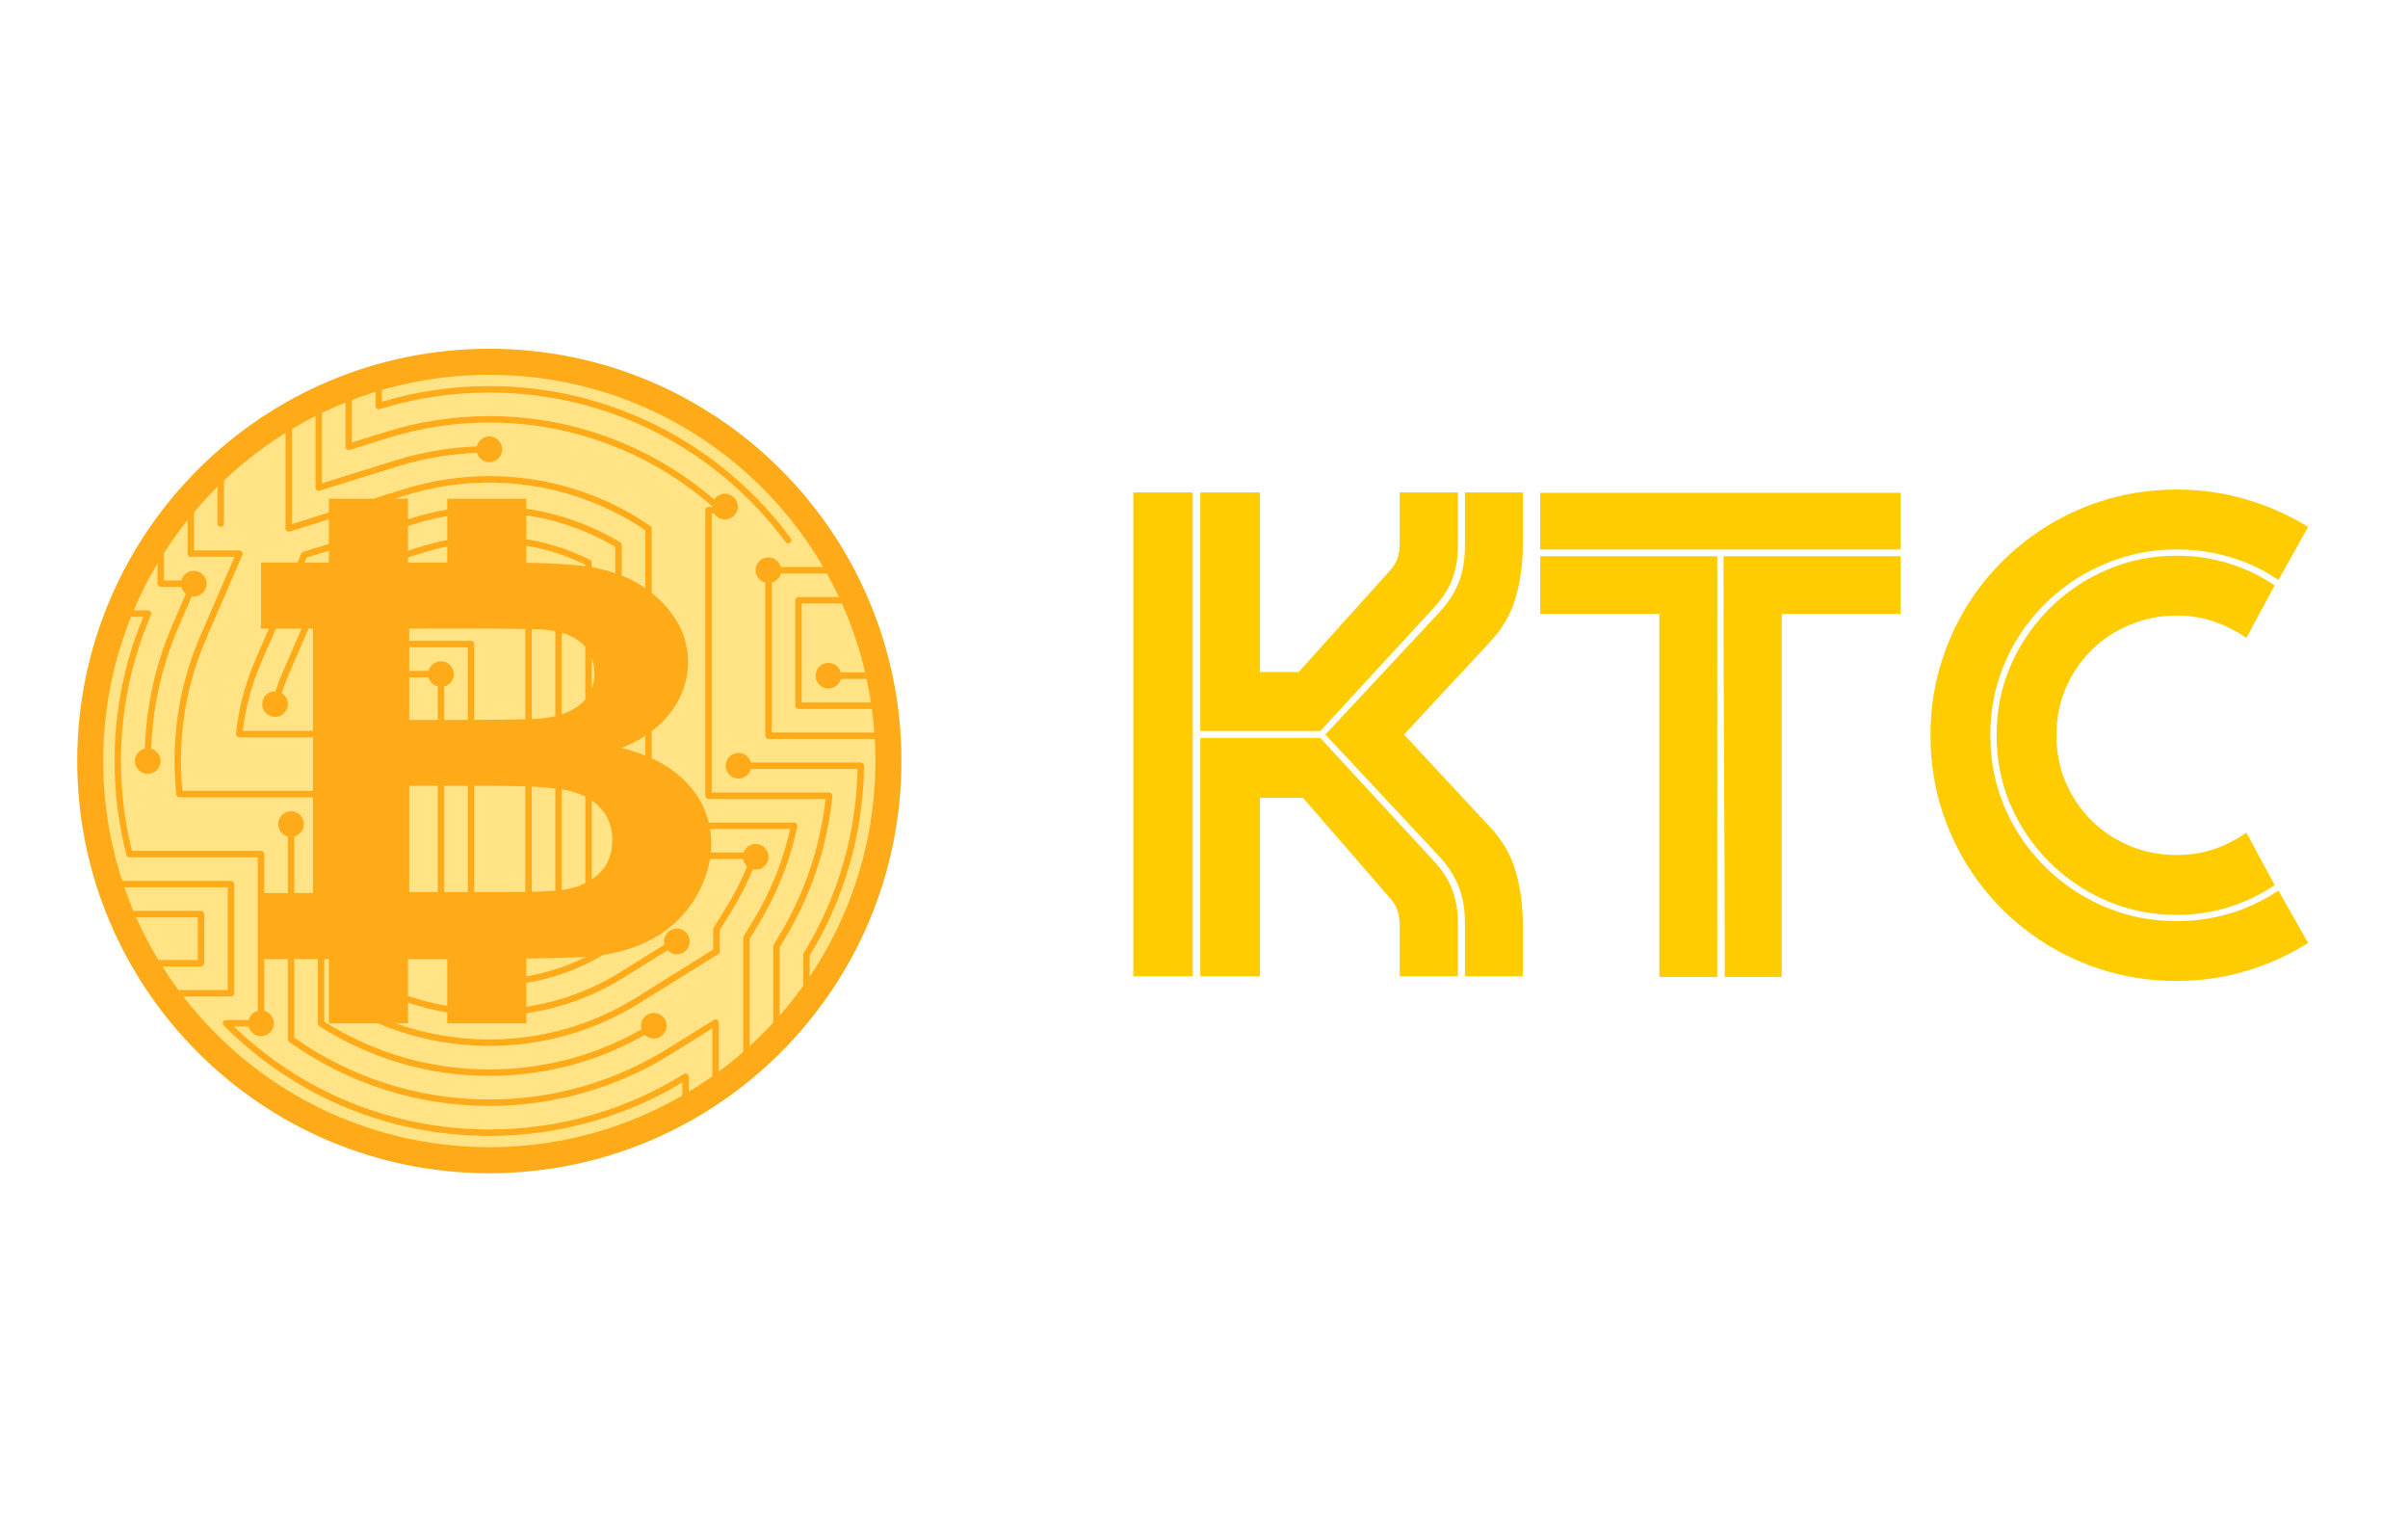 <?xml version="1.0" encoding="UTF-8"?>
<svg xmlns="http://www.w3.org/2000/svg" xmlns:xlink="http://www.w3.org/1999/xlink" width="280" zoomAndPan="magnify" viewBox="0 0 210 133.5" height="178" preserveAspectRatio="xMidYMid meet" version="1.0">
  <defs>
    <filter x="0%" y="0%" width="100%" height="100%" id="fd09b7c271">
      <feColorMatrix values="0 0 0 0 1 0 0 0 0 1 0 0 0 0 1 0 0 0 1 0" color-interpolation-filters="sRGB"></feColorMatrix>
    </filter>
    <g></g>
    <mask id="167351b480">
      <g filter="url(#fd09b7c271)">
        <rect x="-21" width="252" fill="#000000" y="-13.35" height="160.2" fill-opacity="0.9"></rect>
      </g>
    </mask>
    <clipPath id="3f57e11e78">
      <path d="M 0.73 0.398 L 72.613 0.398 L 72.613 72.281 L 0.73 72.281 Z M 0.73 0.398 " clip-rule="nonzero"></path>
    </clipPath>
    <clipPath id="c71c592853">
      <rect x="0" width="74" y="0" height="74"></rect>
    </clipPath>
  </defs>
  <g fill="#ffcc01" fill-opacity="1">
    <g transform="translate(97.849, 85.212)">
      <g>
        <path d="M 0.984 -0.094 L 0.984 -42.281 L 6.172 -42.281 L 6.172 -0.094 Z M 6.828 -42.281 L 12.031 -42.281 L 12.031 -26.625 L 15.406 -26.625 L 23.422 -35.531 C 23.723 -35.852 23.93 -36.207 24.047 -36.594 C 24.16 -36.977 24.219 -37.398 24.219 -37.859 L 24.219 -42.281 L 29.297 -42.281 L 29.297 -37.656 C 29.297 -36.562 29.129 -35.582 28.797 -34.719 C 28.473 -33.852 27.938 -33.02 27.188 -32.219 L 17.297 -21.484 L 6.828 -21.484 Z M 27.656 -31.812 C 28.426 -32.633 28.992 -33.504 29.359 -34.422 C 29.723 -35.348 29.906 -36.41 29.906 -37.609 L 29.906 -42.281 L 34.953 -42.281 L 34.953 -37.688 C 34.953 -36.039 34.738 -34.492 34.312 -33.047 C 33.895 -31.609 33.098 -30.281 31.922 -29.062 L 24.594 -21.172 L 31.922 -13.297 C 33.098 -12.086 33.895 -10.758 34.312 -9.312 C 34.738 -7.875 34.953 -6.328 34.953 -4.672 L 34.953 -0.094 L 29.906 -0.094 L 29.906 -4.734 C 29.906 -5.941 29.723 -7.004 29.359 -7.922 C 28.992 -8.848 28.426 -9.727 27.656 -10.562 L 17.734 -21.172 Z M 15.781 -15.656 L 12.031 -15.656 L 12.031 -0.094 L 6.828 -0.094 L 6.828 -20.875 L 17.297 -20.875 L 27.188 -10.156 C 27.938 -9.344 28.473 -8.504 28.797 -7.641 C 29.129 -6.773 29.297 -5.797 29.297 -4.703 L 29.297 -0.094 L 24.219 -0.094 L 24.219 -4.5 C 24.219 -4.957 24.16 -5.379 24.047 -5.766 C 23.93 -6.148 23.723 -6.516 23.422 -6.859 Z M 15.781 -15.656 "></path>
      </g>
    </g>
  </g>
  <g fill="#ffcc01" fill-opacity="1">
    <g transform="translate(134.414, 85.212)">
      <g>
        <path d="M -0.094 -37.312 L -0.094 -42.25 L 31.344 -42.25 L 31.344 -37.312 Z M -0.094 -31.688 L -0.094 -36.719 L 15.344 -36.719 L 15.344 -0.031 L 10.297 -0.031 L 10.297 -31.688 Z M 16 -0.031 C 16 -6.125 15.977 -12.227 15.938 -18.344 C 15.906 -24.457 15.891 -30.582 15.891 -36.719 L 31.344 -36.719 L 31.344 -31.688 L 20.969 -31.688 L 20.969 -0.031 Z M 16 -0.031 "></path>
      </g>
    </g>
  </g>
  <g fill="#ffcc01" fill-opacity="1">
    <g transform="translate(167.402, 85.212)">
      <g>
        <path d="M 22.438 -42.531 C 24.508 -42.531 26.508 -42.25 28.438 -41.688 C 30.375 -41.125 32.191 -40.32 33.891 -39.281 L 31.297 -34.641 C 30.004 -35.535 28.602 -36.203 27.094 -36.641 C 25.582 -37.086 24.031 -37.312 22.438 -37.312 C 20.645 -37.312 18.938 -37.035 17.312 -36.484 C 15.688 -35.941 14.195 -35.176 12.844 -34.188 C 11.488 -33.195 10.312 -32.031 9.312 -30.688 C 8.312 -29.344 7.535 -27.859 6.984 -26.234 C 6.441 -24.609 6.172 -22.898 6.172 -21.109 C 6.172 -19.316 6.441 -17.609 6.984 -15.984 C 7.535 -14.359 8.312 -12.875 9.312 -11.531 C 10.312 -10.188 11.488 -9.02 12.844 -8.031 C 14.195 -7.039 15.688 -6.27 17.312 -5.719 C 18.938 -5.176 20.645 -4.906 22.438 -4.906 C 24.031 -4.906 25.582 -5.129 27.094 -5.578 C 28.602 -6.035 30.004 -6.703 31.297 -7.578 L 33.891 -3 C 32.191 -1.938 30.375 -1.117 28.438 -0.547 C 26.508 0.023 24.508 0.312 22.438 0.312 C 20.051 0.312 17.781 -0.047 15.625 -0.766 C 13.477 -1.484 11.508 -2.492 9.719 -3.797 C 7.926 -5.109 6.375 -6.656 5.062 -8.438 C 3.758 -10.219 2.75 -12.176 2.031 -14.312 C 1.312 -16.457 0.953 -18.723 0.953 -21.109 C 0.953 -23.473 1.312 -25.727 2.031 -27.875 C 2.75 -30.02 3.758 -31.984 5.062 -33.766 C 6.375 -35.555 7.926 -37.102 9.719 -38.406 C 11.508 -39.719 13.477 -40.734 15.625 -41.453 C 17.781 -42.172 20.051 -42.531 22.438 -42.531 Z M 22.438 -36.766 C 24.008 -36.766 25.52 -36.539 26.969 -36.094 C 28.426 -35.645 29.758 -35.004 30.969 -34.172 L 28.5 -29.594 C 27.613 -30.207 26.664 -30.688 25.656 -31.031 C 24.645 -31.375 23.57 -31.547 22.438 -31.547 C 20.977 -31.547 19.609 -31.273 18.328 -30.734 C 17.047 -30.203 15.926 -29.457 14.969 -28.5 C 14.02 -27.551 13.273 -26.445 12.734 -25.188 C 12.203 -23.926 11.938 -22.566 11.938 -21.109 C 11.938 -19.648 12.203 -18.289 12.734 -17.031 C 13.273 -15.77 14.02 -14.66 14.969 -13.703 C 15.926 -12.754 17.047 -12.008 18.328 -11.469 C 19.609 -10.938 20.977 -10.672 22.438 -10.672 C 23.57 -10.672 24.645 -10.836 25.656 -11.172 C 26.664 -11.516 27.613 -12 28.5 -12.625 L 30.969 -8.047 C 29.758 -7.223 28.426 -6.582 26.969 -6.125 C 25.52 -5.676 24.008 -5.453 22.438 -5.453 C 20.258 -5.453 18.223 -5.859 16.328 -6.672 C 14.441 -7.492 12.773 -8.617 11.328 -10.047 C 9.891 -11.484 8.758 -13.145 7.938 -15.031 C 7.125 -16.926 6.719 -18.953 6.719 -21.109 C 6.719 -23.266 7.125 -25.285 7.938 -27.172 C 8.758 -29.055 9.891 -30.719 11.328 -32.156 C 12.773 -33.594 14.441 -34.719 16.328 -35.531 C 18.223 -36.352 20.258 -36.766 22.438 -36.766 Z M 22.438 -36.766 "></path>
      </g>
    </g>
  </g>
  <g mask="url(#167351b480)">
    <g transform="matrix(1, 0, 0, 1, 6, 30)">
      <g clip-path="url(#c71c592853)">
        <g clip-path="url(#3f57e11e78)">
          <path fill="#ffa200" d="M 0.734 36.344 C 0.734 56.195 16.82 72.285 36.672 72.285 C 56.52 72.285 72.609 56.195 72.613 36.348 C 72.613 16.496 56.523 0.406 36.672 0.406 C 16.824 0.406 0.734 16.496 0.734 36.344 " fill-opacity="1" fill-rule="evenodd"></path>
        </g>
        <path fill="#ffe078" d="M 3.004 36.344 C 3.004 54.941 18.078 70.012 36.672 70.012 C 55.266 70.012 70.34 54.941 70.34 36.348 C 70.34 17.75 55.27 2.676 36.672 2.676 C 18.078 2.676 3.004 17.75 3.004 36.344 " fill-opacity="1" fill-rule="evenodd"></path>
        <path fill="#ffa200" d="M 63.48 58.16 C 63.648 57.953 63.816 57.746 63.98 57.531 C 64.02 57.48 64.062 57.426 64.102 57.371 C 64.234 57.199 64.367 57.023 64.496 56.848 C 64.516 56.82 64.539 56.793 64.559 56.766 C 64.562 56.762 64.562 56.762 64.562 56.758 C 68.758 51.039 71.234 43.984 71.234 36.348 C 71.234 36.059 71.23 35.77 71.223 35.484 C 71.219 35.43 71.219 35.375 71.219 35.32 C 71.211 35.043 71.199 34.77 71.184 34.492 C 71.18 34.395 71.172 34.297 71.164 34.203 C 71.164 34.184 71.164 34.164 71.164 34.145 C 71.164 34.145 71.164 34.145 71.164 34.141 C 71.164 34.141 71.16 34.137 71.16 34.133 C 71.156 34.059 71.152 33.988 71.148 33.914 C 71.145 33.875 71.141 33.836 71.137 33.793 C 71.125 33.641 71.117 33.488 71.102 33.336 C 71.082 33.113 71.062 32.887 71.039 32.664 C 71.035 32.633 71.031 32.602 71.027 32.57 C 71.02 32.516 71.016 32.457 71.008 32.402 C 70.98 32.16 70.949 31.922 70.918 31.68 C 70.918 31.66 70.914 31.641 70.91 31.625 C 70.906 31.586 70.902 31.547 70.898 31.508 C 70.895 31.488 70.891 31.469 70.887 31.449 C 70.762 30.582 70.609 29.723 70.422 28.875 C 70.402 28.734 70.289 28.629 70.141 28.629 L 67.332 28.629 C 67.207 28.148 66.77 27.789 66.25 27.789 C 65.633 27.789 65.129 28.293 65.129 28.91 C 65.129 29.527 65.633 30.031 66.25 30.031 C 66.77 30.031 67.207 29.672 67.332 29.191 L 69.918 29.191 C 70.062 29.867 70.188 30.555 70.293 31.246 L 63.914 31.246 L 63.914 22.609 L 67.785 22.609 C 68.137 23.406 68.457 24.215 68.75 25.039 C 68.801 25.184 68.957 25.262 69.102 25.211 C 69.25 25.16 69.328 25 69.277 24.852 C 68.961 23.957 68.609 23.078 68.223 22.219 C 68.211 22.199 68.203 22.18 68.195 22.16 C 68.117 21.988 68.039 21.816 67.961 21.648 C 67.961 21.648 67.957 21.645 67.957 21.645 C 67.633 20.953 67.285 20.273 66.914 19.609 C 66.906 19.59 66.895 19.57 66.887 19.555 C 66.875 19.535 66.863 19.512 66.852 19.492 C 66.836 19.465 66.82 19.441 66.809 19.414 C 66.734 19.285 66.66 19.16 66.586 19.031 C 66.551 18.973 66.52 18.91 66.484 18.852 C 66.418 18.738 66.348 18.629 66.281 18.516 C 66.238 18.441 66.195 18.367 66.148 18.293 C 66.086 18.191 66.02 18.09 65.957 17.988 C 65.906 17.906 65.855 17.824 65.801 17.742 C 65.742 17.648 65.68 17.555 65.617 17.461 C 65.562 17.371 65.504 17.285 65.445 17.199 C 65.387 17.109 65.328 17.02 65.266 16.934 C 65.203 16.84 65.141 16.75 65.078 16.66 C 65.023 16.578 64.965 16.492 64.906 16.41 C 64.836 16.316 64.77 16.219 64.699 16.125 C 64.645 16.047 64.59 15.969 64.531 15.895 C 64.457 15.793 64.387 15.695 64.312 15.598 C 64.258 15.523 64.203 15.453 64.148 15.383 C 64.07 15.277 63.988 15.176 63.906 15.07 C 63.859 15.008 63.809 14.941 63.758 14.879 C 63.668 14.766 63.578 14.656 63.488 14.547 C 63.445 14.492 63.398 14.438 63.355 14.379 C 63.254 14.258 63.152 14.141 63.051 14.02 C 63.016 13.977 62.98 13.934 62.941 13.891 C 62.82 13.746 62.699 13.605 62.574 13.465 C 62.555 13.445 62.539 13.426 62.523 13.406 C 61.938 12.75 61.328 12.113 60.695 11.504 C 60.691 11.5 60.688 11.496 60.684 11.492 C 60.531 11.344 60.379 11.199 60.223 11.055 C 60.211 11.043 60.195 11.027 60.184 11.016 C 60.035 10.879 59.891 10.746 59.738 10.613 C 59.723 10.598 59.707 10.582 59.688 10.566 C 59.543 10.434 59.395 10.305 59.246 10.176 C 59.227 10.16 59.211 10.148 59.191 10.133 C 59.043 10.004 58.891 9.875 58.738 9.75 C 58.723 9.734 58.707 9.723 58.695 9.711 C 58.535 9.582 58.379 9.453 58.219 9.324 C 58.211 9.316 58.199 9.309 58.188 9.301 C 58.02 9.168 57.852 9.035 57.684 8.902 C 57.68 8.902 57.68 8.902 57.68 8.902 C 56.953 8.344 56.203 7.816 55.434 7.316 C 54.203 6.52 52.922 5.801 51.594 5.164 C 51.574 5.156 51.559 5.148 51.539 5.141 C 51.367 5.059 51.199 4.977 51.023 4.898 C 50.988 4.883 50.953 4.867 50.918 4.852 C 50.762 4.781 50.609 4.711 50.453 4.645 C 50.402 4.621 50.355 4.602 50.309 4.582 C 50.164 4.52 50.02 4.457 49.871 4.398 C 49.816 4.375 49.758 4.352 49.699 4.328 C 49.562 4.27 49.426 4.215 49.289 4.16 C 49.223 4.137 49.16 4.109 49.094 4.086 C 48.961 4.035 48.828 3.984 48.695 3.938 C 48.629 3.91 48.559 3.883 48.488 3.859 C 48.359 3.812 48.23 3.766 48.102 3.719 C 48.027 3.695 47.953 3.668 47.879 3.645 C 47.75 3.598 47.621 3.559 47.492 3.516 C 47.418 3.488 47.344 3.465 47.266 3.441 C 47.137 3.398 47.008 3.359 46.875 3.316 C 46.801 3.293 46.727 3.27 46.652 3.25 C 46.512 3.207 46.367 3.164 46.227 3.125 C 46.16 3.105 46.098 3.086 46.031 3.066 C 45.832 3.012 45.629 2.957 45.422 2.902 C 45.34 2.879 45.254 2.859 45.168 2.84 C 45.047 2.809 44.922 2.777 44.801 2.746 C 44.703 2.723 44.602 2.699 44.504 2.676 C 44.395 2.652 44.285 2.625 44.172 2.602 C 44.07 2.578 43.965 2.559 43.863 2.535 C 43.754 2.512 43.648 2.488 43.543 2.469 C 43.438 2.445 43.332 2.426 43.223 2.406 C 43.117 2.387 43.012 2.367 42.906 2.344 C 42.797 2.328 42.691 2.309 42.586 2.289 C 42.477 2.27 42.371 2.254 42.262 2.234 C 42.156 2.219 42.051 2.199 41.941 2.184 C 41.832 2.168 41.727 2.152 41.617 2.137 C 41.508 2.121 41.402 2.105 41.297 2.094 C 41.188 2.078 41.074 2.062 40.965 2.051 C 40.859 2.035 40.754 2.023 40.648 2.012 C 40.535 2 40.418 1.984 40.305 1.977 C 40.203 1.965 40.098 1.953 39.996 1.941 C 39.879 1.934 39.762 1.922 39.641 1.91 C 39.539 1.902 39.438 1.895 39.336 1.887 C 39.215 1.879 39.094 1.871 38.973 1.863 C 38.875 1.855 38.773 1.848 38.676 1.844 C 38.547 1.836 38.418 1.828 38.289 1.824 C 38.195 1.82 38.105 1.816 38.012 1.809 C 37.867 1.805 37.723 1.801 37.574 1.797 C 37.5 1.797 37.422 1.793 37.344 1.793 C 37.121 1.785 36.898 1.785 36.676 1.785 C 33.289 1.785 30.016 2.273 26.926 3.18 C 26.922 3.18 26.922 3.184 26.922 3.184 C 26.918 3.184 26.914 3.184 26.91 3.184 C 25.094 3.719 23.336 4.398 21.656 5.211 C 21.652 5.211 21.652 5.211 21.652 5.211 C 21.613 5.23 21.57 5.254 21.531 5.273 C 21.312 5.379 21.098 5.484 20.883 5.594 C 20.812 5.633 20.742 5.668 20.672 5.707 C 20.484 5.805 20.297 5.902 20.113 6.004 C 20.035 6.047 19.961 6.09 19.887 6.133 C 19.707 6.23 19.527 6.332 19.352 6.434 C 19.273 6.477 19.199 6.523 19.125 6.566 C 19.09 6.59 19.055 6.609 19.02 6.629 C 19.02 6.629 19.02 6.633 19.016 6.633 C 19.016 6.633 19.012 6.637 19.008 6.637 C 18.871 6.719 18.734 6.801 18.598 6.883 C 18.527 6.93 18.453 6.973 18.383 7.02 C 18.207 7.129 18.031 7.238 17.859 7.352 C 17.789 7.398 17.723 7.441 17.656 7.484 C 17.652 7.488 17.648 7.492 17.641 7.496 C 17.469 7.609 17.297 7.727 17.125 7.844 C 17.062 7.887 17 7.93 16.938 7.973 C 16.758 8.098 16.578 8.227 16.402 8.355 C 16.348 8.395 16.293 8.434 16.238 8.473 C 16.051 8.609 15.867 8.75 15.684 8.887 C 15.66 8.91 15.633 8.93 15.605 8.949 C 15.59 8.961 15.57 8.977 15.555 8.988 C 15.348 9.148 15.145 9.309 14.945 9.473 C 14.926 9.488 14.902 9.504 14.883 9.52 C 14.262 10.027 13.656 10.555 13.066 11.105 C 13.066 11.109 13.062 11.109 13.062 11.113 C 13.059 11.113 13.059 11.113 13.059 11.113 C 12.922 11.242 12.781 11.375 12.645 11.508 C 12.617 11.535 12.59 11.559 12.562 11.586 C 12.453 11.691 12.344 11.801 12.234 11.906 C 12.16 11.984 12.086 12.059 12.016 12.133 C 11.973 12.176 11.934 12.215 11.895 12.258 C 11.727 12.43 11.559 12.605 11.391 12.785 C 11.348 12.832 11.305 12.879 11.262 12.926 C 11.098 13.102 10.934 13.285 10.773 13.465 C 10.734 13.508 10.695 13.551 10.66 13.594 C 10.59 13.672 10.523 13.75 10.457 13.828 C 10.445 13.84 10.434 13.852 10.422 13.867 C 10.422 13.867 10.418 13.871 10.418 13.875 C 10.32 13.984 10.227 14.098 10.137 14.207 C 10.117 14.23 10.098 14.254 10.078 14.277 C 9.492 14.977 8.938 15.703 8.41 16.453 C 8.383 16.488 8.359 16.527 8.332 16.566 C 8.188 16.773 8.043 16.98 7.902 17.191 C 7.867 17.246 7.832 17.301 7.797 17.355 C 7.664 17.555 7.539 17.754 7.41 17.953 C 7.375 18.012 7.336 18.07 7.301 18.129 C 7.176 18.332 7.051 18.535 6.93 18.738 C 6.898 18.793 6.863 18.848 6.832 18.906 C 6.707 19.121 6.582 19.336 6.461 19.555 C 6.438 19.602 6.41 19.645 6.387 19.688 C 6.25 19.938 6.117 20.188 5.984 20.438 C 5.98 20.453 5.973 20.465 5.965 20.48 C 3.504 25.23 2.113 30.629 2.113 36.348 C 2.113 36.645 2.117 36.938 2.121 37.234 C 2.125 37.348 2.133 37.465 2.137 37.578 C 2.141 37.758 2.148 37.934 2.156 38.113 C 2.164 38.277 2.176 38.445 2.188 38.609 C 2.195 38.734 2.203 38.859 2.211 38.984 C 2.227 39.211 2.25 39.438 2.27 39.668 C 2.277 39.727 2.281 39.785 2.285 39.844 C 2.824 45.191 4.582 50.18 7.277 54.527 C 7.309 54.582 7.34 54.633 7.375 54.684 C 7.645 55.113 7.922 55.539 8.211 55.957 C 8.234 55.988 8.254 56.02 8.273 56.047 C 8.578 56.484 8.891 56.914 9.215 57.336 C 9.223 57.348 9.23 57.359 9.242 57.371 C 10.164 58.574 11.164 59.715 12.234 60.785 C 15.059 63.609 18.371 65.945 22.031 67.66 C 22.062 67.676 22.098 67.691 22.129 67.707 C 22.574 67.914 23.027 68.113 23.488 68.301 C 23.559 68.328 23.629 68.359 23.699 68.387 C 23.918 68.477 24.137 68.562 24.355 68.645 C 24.445 68.68 24.535 68.715 24.625 68.75 C 24.75 68.797 24.879 68.84 25.004 68.887 C 25.105 68.922 25.211 68.961 25.316 68.996 C 25.488 69.055 25.664 69.113 25.836 69.172 C 25.969 69.215 26.098 69.258 26.23 69.301 C 26.344 69.336 26.457 69.371 26.57 69.406 C 26.707 69.449 26.848 69.488 26.988 69.531 C 27.133 69.57 27.277 69.613 27.422 69.652 C 27.57 69.695 27.719 69.734 27.867 69.773 C 27.969 69.801 28.074 69.828 28.176 69.855 C 28.371 69.902 28.566 69.949 28.762 69.996 C 28.859 70.02 28.957 70.039 29.051 70.062 C 29.215 70.098 29.375 70.133 29.539 70.168 C 29.633 70.188 29.727 70.207 29.816 70.227 C 30.039 70.27 30.258 70.312 30.48 70.352 C 30.562 70.367 30.641 70.379 30.723 70.395 C 30.895 70.426 31.07 70.453 31.246 70.48 C 31.328 70.496 31.41 70.508 31.492 70.52 C 31.723 70.555 31.953 70.586 32.188 70.617 C 32.262 70.629 32.34 70.637 32.418 70.645 C 32.609 70.668 32.801 70.691 32.996 70.711 C 33.062 70.719 33.129 70.727 33.195 70.734 C 33.438 70.758 33.68 70.777 33.922 70.797 C 33.992 70.805 34.066 70.809 34.141 70.812 C 34.355 70.828 34.574 70.844 34.793 70.855 C 34.836 70.859 34.879 70.859 34.922 70.863 C 35.176 70.875 35.43 70.883 35.684 70.891 C 35.75 70.895 35.816 70.895 35.883 70.898 C 36.145 70.902 36.402 70.906 36.664 70.906 C 36.664 70.906 36.668 70.906 36.672 70.906 L 36.676 70.906 C 46.219 70.906 54.859 67.039 61.109 60.785 C 61.375 60.523 61.629 60.254 61.887 59.984 C 61.898 59.969 61.91 59.957 61.922 59.945 C 61.922 59.945 61.922 59.941 61.926 59.941 C 62.453 59.375 62.961 58.793 63.449 58.195 C 63.461 58.184 63.469 58.172 63.48 58.16 Z M 54.023 63.719 C 53.941 63.59 53.77 63.547 53.637 63.633 C 51.137 65.188 48.406 66.414 45.5 67.242 C 42.699 68.043 39.734 68.469 36.676 68.469 C 32.309 68.469 28.152 67.598 24.355 66.027 C 20.629 64.48 17.258 62.25 14.395 59.488 L 15.68 59.488 C 15.805 59.973 16.242 60.332 16.766 60.332 C 17.379 60.332 17.887 59.828 17.887 59.211 C 17.887 58.691 17.527 58.25 17.043 58.125 L 17.043 53.617 L 19.102 53.617 L 19.102 60.609 C 19.102 60.707 19.156 60.797 19.234 60.848 C 21.77 62.652 24.555 64.047 27.5 64.988 C 30.434 65.926 33.523 66.414 36.676 66.414 C 39.488 66.414 42.27 66.027 44.941 65.262 C 47.605 64.504 50.164 63.371 52.547 61.887 L 56.121 59.66 L 56.121 64.238 C 56.031 64.301 55.945 64.363 55.855 64.422 C 55.773 64.48 55.691 64.535 55.609 64.59 C 55.449 64.699 55.285 64.805 55.125 64.91 C 55.062 64.949 55.004 64.988 54.941 65.027 C 54.758 65.145 54.574 65.262 54.387 65.375 C 54.344 65.398 54.305 65.422 54.266 65.449 C 54.199 65.488 54.133 65.527 54.066 65.566 L 54.066 63.867 C 54.066 63.816 54.051 63.766 54.023 63.719 Z M 6.918 23.219 L 5.684 23.219 L 5.684 22.336 C 5.934 21.785 6.199 21.238 6.48 20.699 C 6.492 20.68 6.5 20.66 6.512 20.637 C 6.641 20.395 6.77 20.152 6.902 19.914 C 6.922 19.879 6.941 19.848 6.957 19.812 C 7.086 19.582 7.215 19.355 7.352 19.129 C 7.371 19.094 7.391 19.059 7.41 19.027 C 7.52 18.844 7.629 18.664 7.738 18.488 L 7.738 20.883 C 7.738 21.043 7.867 21.164 8.02 21.164 L 9.812 21.164 C 9.875 21.406 10.02 21.617 10.211 21.77 L 9.062 24.43 C 8.246 26.309 7.633 28.262 7.223 30.254 C 6.887 31.895 6.688 33.566 6.629 35.258 C 6.133 35.375 5.762 35.82 5.762 36.348 C 5.762 36.965 6.266 37.469 6.883 37.469 C 7.5 37.469 8.004 36.965 8.004 36.348 C 8.004 35.836 7.656 35.402 7.188 35.27 C 7.246 33.617 7.441 31.977 7.773 30.359 C 8.176 28.406 8.777 26.492 9.574 24.652 L 10.727 21.992 C 10.781 22 10.84 22.004 10.898 22.004 C 11.516 22.004 12.02 21.504 12.02 20.883 C 12.02 20.266 11.516 19.762 10.898 19.762 C 10.379 19.762 9.938 20.121 9.812 20.605 L 8.301 20.605 L 8.301 17.609 C 8.312 17.594 8.32 17.574 8.332 17.559 C 8.363 17.516 8.391 17.473 8.422 17.426 C 8.543 17.246 8.664 17.07 8.789 16.891 C 8.844 16.816 8.895 16.738 8.949 16.664 C 9.062 16.504 9.18 16.344 9.297 16.184 C 9.344 16.121 9.387 16.059 9.434 15.996 C 9.582 15.797 9.734 15.602 9.887 15.406 C 9.957 15.316 10.027 15.227 10.102 15.141 C 10.184 15.035 10.27 14.93 10.355 14.824 L 10.355 18.27 C 10.355 18.426 10.48 18.547 10.637 18.547 L 14.453 18.547 L 11.461 25.465 C 10.723 27.184 10.16 28.965 9.785 30.781 C 9.41 32.605 9.223 34.469 9.223 36.348 C 9.223 36.836 9.234 37.328 9.262 37.805 C 9.285 38.289 9.324 38.777 9.371 39.258 C 9.387 39.402 9.512 39.508 9.652 39.508 L 9.652 39.512 L 21.293 39.512 L 21.293 47.855 L 19.66 47.855 L 19.66 42.93 C 20.141 42.805 20.5 42.367 20.5 41.848 C 20.5 41.227 19.996 40.727 19.379 40.727 C 18.762 40.727 18.258 41.227 18.258 41.848 C 18.258 42.367 18.617 42.805 19.102 42.93 L 19.102 47.855 L 17.043 47.855 L 17.043 44.465 C 17.043 44.309 16.918 44.184 16.766 44.184 L 5.508 44.184 C 5.203 42.949 4.961 41.695 4.801 40.41 C 4.633 39.078 4.547 37.723 4.547 36.348 C 4.547 34.117 4.777 31.938 5.211 29.836 C 5.652 27.68 6.312 25.609 7.164 23.633 C 7.188 23.598 7.199 23.547 7.199 23.5 C 7.199 23.348 7.07 23.219 6.918 23.219 Z M 24.141 9.043 C 24.188 9.188 24.344 9.27 24.492 9.227 L 27.887 8.168 C 29.305 7.727 30.75 7.395 32.215 7.172 C 33.688 6.949 35.18 6.836 36.676 6.836 C 40.418 6.836 44.062 7.543 47.445 8.867 C 50.605 10.105 53.531 11.883 56.105 14.137 C 56.105 14.148 56.102 14.156 56.102 14.168 C 56.102 14.18 56.105 14.191 56.105 14.203 L 55.785 14.203 C 55.629 14.203 55.504 14.328 55.504 14.484 L 55.504 39.375 C 55.504 39.527 55.629 39.656 55.785 39.656 L 66 39.656 C 65.766 41.742 65.309 43.793 64.645 45.773 C 63.945 47.844 63.016 49.836 61.859 51.727 L 61.488 52.336 C 61.453 52.383 61.434 52.438 61.434 52.5 L 61.434 59.641 C 61.414 59.66 61.398 59.684 61.379 59.703 C 61.234 59.852 61.094 60 60.945 60.148 C 60.898 60.199 60.848 60.25 60.797 60.301 C 60.637 60.461 60.477 60.621 60.312 60.781 C 60.277 60.816 60.242 60.848 60.207 60.883 C 60.031 61.051 59.855 61.219 59.676 61.383 C 59.648 61.41 59.621 61.434 59.594 61.457 C 59.523 61.523 59.453 61.586 59.379 61.648 L 59.379 51.84 L 60.109 50.652 C 60.922 49.32 61.617 47.93 62.191 46.492 C 62.766 45.051 63.215 43.562 63.531 42.047 C 63.566 41.898 63.469 41.746 63.316 41.719 C 63.297 41.715 63.277 41.711 63.258 41.711 L 55.809 41.711 C 55.516 40.508 54.922 39.359 54 38.352 C 53.16 37.441 52.105 36.695 50.832 36.109 L 50.832 33.754 C 52.828 32.234 54 30.086 54 27.73 C 54 26.238 53.574 24.891 52.723 23.691 C 52.184 22.93 51.551 22.262 50.832 21.688 L 50.832 16.082 C 50.832 15.977 50.777 15.887 50.695 15.84 C 48.648 14.438 46.402 13.355 44.027 12.617 C 41.68 11.891 39.203 11.508 36.676 11.508 C 35.414 11.508 34.164 11.602 32.922 11.793 C 31.688 11.977 30.473 12.254 29.277 12.629 L 26.539 13.48 L 22.68 13.48 L 22.68 14.684 L 19.457 15.688 L 19.457 7.023 C 19.473 7.016 19.484 7.008 19.496 7 C 19.664 6.902 19.836 6.805 20.008 6.707 C 20.129 6.641 20.246 6.574 20.367 6.508 C 20.504 6.434 20.641 6.359 20.781 6.285 C 20.879 6.234 20.977 6.18 21.078 6.129 C 21.223 6.055 21.367 5.98 21.516 5.91 L 21.516 12.512 C 21.516 12.539 21.516 12.57 21.523 12.594 C 21.57 12.746 21.727 12.828 21.875 12.777 L 28.664 10.664 C 29.957 10.262 31.273 9.961 32.613 9.758 C 33.602 9.609 34.594 9.516 35.598 9.473 C 35.73 9.945 36.164 10.293 36.676 10.293 C 37.289 10.293 37.797 9.789 37.797 9.172 C 37.797 8.555 37.289 8.051 36.676 8.051 C 36.148 8.051 35.703 8.422 35.586 8.914 C 34.559 8.953 33.539 9.051 32.527 9.207 C 31.164 9.41 29.816 9.719 28.5 10.133 L 22.074 12.133 L 22.074 5.637 C 22.203 5.574 22.328 5.516 22.457 5.457 C 22.531 5.422 22.605 5.387 22.68 5.355 C 22.863 5.273 23.047 5.191 23.23 5.109 C 23.297 5.082 23.359 5.055 23.422 5.027 C 23.656 4.93 23.895 4.832 24.129 4.738 L 24.129 8.961 C 24.129 8.984 24.133 9.012 24.141 9.043 Z M 19.66 53.617 L 21.715 53.617 L 21.715 59.223 C 21.715 59.324 21.773 59.418 21.859 59.469 C 24.055 60.875 26.434 61.961 28.934 62.691 C 31.426 63.422 34.023 63.797 36.676 63.797 C 39.246 63.797 41.781 63.445 44.219 62.75 C 46.309 62.152 48.324 61.309 50.23 60.223 C 50.434 60.422 50.711 60.547 51.02 60.547 C 51.637 60.547 52.137 60.043 52.137 59.426 C 52.137 58.809 51.637 58.305 51.02 58.305 C 50.398 58.305 49.898 58.809 49.898 59.426 C 49.898 59.535 49.914 59.641 49.945 59.738 C 48.078 60.801 46.109 61.629 44.066 62.211 C 41.68 62.891 39.191 63.238 36.676 63.238 C 34.074 63.238 31.523 62.867 29.094 62.16 C 26.688 61.453 24.398 60.414 22.277 59.066 L 22.277 53.617 L 22.68 53.617 L 22.68 59.211 L 26.957 59.211 C 28.059 59.68 29.191 60.07 30.355 60.371 C 32.398 60.906 34.52 61.184 36.676 61.184 C 39.004 61.184 41.293 60.863 43.5 60.234 C 45.699 59.605 47.809 58.672 49.785 57.445 L 56.633 53.176 C 56.719 53.121 56.766 53.031 56.766 52.938 L 56.766 51.105 L 57.879 49.285 C 58.324 48.559 58.727 47.812 59.094 47.047 C 59.293 46.629 59.477 46.211 59.652 45.789 C 59.73 45.809 59.816 45.82 59.902 45.82 C 60.52 45.82 61.023 45.316 61.023 44.699 C 61.023 44.082 60.52 43.578 59.902 43.578 C 59.418 43.578 59.004 43.891 58.848 44.324 L 55.992 44.324 C 56.055 43.637 56.035 42.945 55.922 42.27 L 62.91 42.27 C 62.605 43.641 62.191 44.984 61.672 46.289 C 61.113 47.691 60.43 49.055 59.629 50.359 L 58.871 51.602 C 58.836 51.645 58.82 51.703 58.82 51.762 L 58.82 62.145 C 58.742 62.211 58.664 62.277 58.586 62.344 C 58.566 62.359 58.547 62.375 58.531 62.391 C 58.453 62.457 58.375 62.52 58.293 62.586 C 58.211 62.656 58.129 62.723 58.043 62.789 C 58 62.824 57.957 62.859 57.914 62.895 C 57.824 62.969 57.73 63.043 57.641 63.113 C 57.586 63.156 57.531 63.195 57.48 63.238 C 57.406 63.297 57.332 63.352 57.258 63.41 C 57.172 63.473 57.086 63.539 56.996 63.605 C 56.953 63.641 56.906 63.672 56.859 63.707 C 56.801 63.75 56.742 63.793 56.684 63.836 L 56.684 59.152 C 56.684 59.105 56.668 59.055 56.641 59.008 C 56.559 58.875 56.387 58.836 56.254 58.918 L 52.254 61.41 C 49.914 62.867 47.402 63.977 44.789 64.727 C 42.164 65.473 39.441 65.855 36.676 65.855 C 33.578 65.855 30.543 65.375 27.668 64.457 C 24.82 63.543 22.121 62.203 19.66 60.461 Z M 14.875 17.988 L 10.914 17.988 L 10.914 14.156 C 10.934 14.137 10.949 14.117 10.969 14.098 C 10.984 14.078 11 14.059 11.016 14.043 C 11.109 13.93 11.207 13.82 11.305 13.715 C 11.312 13.703 11.324 13.695 11.332 13.684 C 11.422 13.582 11.516 13.48 11.605 13.379 C 11.637 13.348 11.668 13.312 11.699 13.281 C 11.77 13.203 11.84 13.129 11.91 13.055 C 11.988 12.973 12.062 12.891 12.141 12.809 C 12.195 12.754 12.25 12.695 12.305 12.641 C 12.379 12.566 12.449 12.492 12.52 12.422 C 12.598 12.344 12.676 12.266 12.754 12.188 C 12.785 12.156 12.816 12.125 12.852 12.094 C 12.891 12.051 12.93 12.016 12.973 11.973 L 12.973 15.652 C 12.973 15.809 13.098 15.934 13.25 15.934 C 13.406 15.934 13.531 15.809 13.531 15.652 L 13.531 11.441 C 13.629 11.352 13.727 11.262 13.824 11.172 C 13.832 11.164 13.844 11.156 13.855 11.145 C 13.895 11.109 13.934 11.074 13.973 11.039 C 14.098 10.93 14.219 10.816 14.348 10.707 C 14.352 10.703 14.355 10.699 14.363 10.695 C 14.52 10.555 14.684 10.418 14.844 10.281 C 14.848 10.277 14.855 10.273 14.859 10.27 C 15.008 10.145 15.156 10.023 15.309 9.898 C 15.348 9.867 15.391 9.836 15.43 9.805 C 15.543 9.711 15.66 9.621 15.777 9.527 C 15.863 9.461 15.953 9.391 16.043 9.324 C 16.145 9.246 16.25 9.164 16.355 9.086 C 16.375 9.07 16.395 9.059 16.414 9.043 C 16.527 8.957 16.645 8.871 16.762 8.789 C 16.816 8.746 16.875 8.707 16.934 8.664 C 17.066 8.57 17.199 8.477 17.336 8.379 C 17.406 8.332 17.477 8.285 17.547 8.238 C 17.773 8.082 18 7.93 18.234 7.781 C 18.305 7.734 18.375 7.688 18.449 7.641 C 18.504 7.605 18.562 7.57 18.621 7.535 C 18.695 7.488 18.77 7.441 18.848 7.395 C 18.863 7.383 18.879 7.371 18.898 7.363 L 18.898 16.066 C 18.898 16.094 18.902 16.125 18.91 16.148 C 18.953 16.301 19.109 16.383 19.262 16.336 L 22.68 15.27 L 22.68 17.422 L 20.445 18.117 C 20.355 18.145 20.293 18.211 20.262 18.293 L 19.938 19.047 L 16.766 19.047 L 16.766 24.805 L 17.449 24.805 L 16.266 27.543 C 15.824 28.566 15.461 29.621 15.18 30.691 C 14.895 31.766 14.699 32.859 14.578 33.973 C 14.562 34.125 14.676 34.262 14.828 34.277 C 14.836 34.277 14.848 34.277 14.859 34.277 L 14.859 34.281 L 21.293 34.281 L 21.293 38.953 L 9.902 38.953 C 9.867 38.559 9.84 38.172 9.816 37.777 C 9.789 37.297 9.781 36.82 9.781 36.348 C 9.781 34.508 9.965 32.684 10.332 30.891 C 10.699 29.113 11.25 27.367 11.977 25.688 L 15.125 18.406 C 15.145 18.363 15.156 18.316 15.156 18.27 C 15.156 18.113 15.035 17.988 14.875 17.988 Z M 50.273 21.273 C 49.645 20.84 48.957 20.473 48.219 20.176 L 48.219 17.508 C 48.219 17.402 48.152 17.305 48.062 17.258 C 46.355 16.242 44.523 15.453 42.598 14.922 C 41.715 14.68 40.816 14.496 39.902 14.363 L 39.902 13.48 L 33 13.48 L 33 14.43 C 32.008 14.59 31.023 14.824 30.051 15.125 L 29.582 15.273 L 29.582 13.48 L 28.422 13.48 L 29.441 13.164 C 30.609 12.801 31.797 12.527 33.004 12.344 C 34.215 12.16 35.441 12.07 36.676 12.07 C 39.148 12.07 41.57 12.441 43.863 13.152 C 46.141 13.859 48.301 14.895 50.273 16.227 Z M 58.801 44.887 C 58.844 45.141 58.969 45.363 59.156 45.531 C 58.98 45.961 58.793 46.391 58.59 46.809 C 58.234 47.551 57.836 48.277 57.398 48.992 L 56.254 50.863 C 56.223 50.91 56.203 50.965 56.203 51.027 L 56.203 52.781 L 49.488 56.969 C 47.559 58.172 45.496 59.082 43.348 59.695 C 41.191 60.309 38.949 60.621 36.676 60.621 C 34.562 60.621 32.488 60.352 30.496 59.832 C 29.82 59.652 29.152 59.445 28.492 59.211 L 29.582 59.211 L 29.582 57.41 C 30.297 57.648 31.02 57.855 31.762 58.023 C 32.172 58.113 32.586 58.195 33 58.266 L 33 59.211 L 39.902 59.211 L 39.902 58.332 C 40.875 58.191 41.836 57.988 42.781 57.719 C 44.746 57.16 46.637 56.324 48.402 55.223 L 52.215 52.844 C 52.418 53.062 52.711 53.199 53.031 53.199 C 53.648 53.199 54.152 52.695 54.152 52.078 C 54.152 51.465 53.648 50.957 53.031 50.957 C 52.414 50.957 51.91 51.465 51.91 52.078 C 51.91 52.176 51.922 52.266 51.945 52.355 L 48.105 54.746 C 46.387 55.82 44.543 56.637 42.629 57.18 C 41.734 57.438 40.824 57.629 39.902 57.766 L 39.902 55.688 C 40.633 55.566 41.352 55.406 42.062 55.203 C 43.641 54.754 45.168 54.098 46.605 53.25 C 50.289 52.68 53.039 51.004 54.711 48.168 C 55.328 47.125 55.734 46.012 55.918 44.887 Z M 32.738 29.848 C 33.223 29.727 33.578 29.289 33.578 28.77 C 33.578 28.148 33.074 27.648 32.461 27.648 C 31.938 27.648 31.5 28.004 31.375 28.488 L 29.688 28.488 L 29.688 26.434 L 34.793 26.434 L 34.793 32.762 C 34.094 32.766 33.398 32.766 32.738 32.766 Z M 35.074 25.871 L 29.688 25.871 L 29.688 24.805 L 31.293 24.805 L 31.293 24.793 C 33.625 24.793 37.449 24.789 39.809 24.84 L 39.809 32.707 C 38.633 32.742 37.008 32.758 35.355 32.762 L 35.355 26.152 C 35.355 25.996 35.227 25.871 35.074 25.871 Z M 36.449 38.504 C 37.719 38.504 38.836 38.523 39.809 38.559 L 39.809 47.754 C 39.113 47.77 38.328 47.773 37.445 47.773 L 35.355 47.773 L 35.355 38.504 Z M 40.371 47.746 L 40.371 38.582 C 41.168 38.621 41.852 38.676 42.426 38.742 L 42.426 47.652 C 41.906 47.691 41.223 47.723 40.371 47.746 Z M 41.234 32.637 C 41.027 32.656 40.73 32.676 40.371 32.691 L 40.371 24.852 C 40.93 24.867 41.371 24.887 41.629 24.914 C 41.906 24.941 42.172 24.98 42.426 25.027 L 42.426 32.438 C 42.051 32.527 41.652 32.594 41.234 32.637 Z M 34.793 38.504 L 34.793 47.773 L 32.738 47.773 L 32.738 38.504 Z M 32.18 47.773 L 29.688 47.773 L 29.688 38.504 L 32.18 38.504 Z M 42.984 38.816 C 43.344 38.871 43.641 38.934 43.879 39.004 C 44.305 39.129 44.691 39.277 45.043 39.457 L 45.043 46.992 C 44.492 47.266 43.875 47.457 43.184 47.566 C 43.125 47.574 43.059 47.586 42.984 47.594 Z M 46.223 46.18 C 46.031 46.359 45.824 46.523 45.602 46.672 L 45.602 39.789 C 46.789 40.594 47.398 41.777 47.398 43.234 C 47.398 44.469 47.004 45.438 46.223 46.18 Z M 45.602 30.043 L 45.602 27.344 C 45.758 27.754 45.836 28.215 45.836 28.719 C 45.836 29.207 45.754 29.648 45.602 30.043 Z M 45.043 30.984 C 44.547 31.562 43.844 31.996 42.984 32.277 L 42.984 25.164 C 43.867 25.418 44.559 25.832 45.043 26.395 Z M 45.043 19.363 C 43.793 19.199 42.082 19.102 39.902 19.062 L 39.902 17.574 C 40.293 17.641 40.68 17.719 41.062 17.809 C 42.445 18.133 43.777 18.613 45.043 19.23 Z M 33 19.047 L 29.582 19.047 L 29.582 18.598 L 30.996 18.156 C 31.656 17.953 32.324 17.785 33 17.652 Z M 31.375 29.051 C 31.477 29.441 31.785 29.746 32.18 29.848 L 32.18 32.762 C 31.199 32.762 30.328 32.762 29.688 32.762 L 29.688 29.051 Z M 29.582 53.617 L 33 53.617 L 33 57.695 C 32.625 57.633 32.25 57.559 31.879 57.477 C 31.102 57.301 30.332 57.082 29.582 56.82 Z M 39.902 53.57 C 42.367 53.535 44.113 53.48 45.137 53.41 C 44.098 53.93 43.016 54.352 41.91 54.664 C 41.25 54.855 40.582 55.004 39.902 55.121 Z M 47.656 19.969 C 47.008 19.746 46.324 19.57 45.602 19.449 L 45.602 19.059 C 45.602 18.938 45.527 18.836 45.422 18.793 C 44.078 18.125 42.656 17.609 41.188 17.262 C 40.766 17.164 40.336 17.078 39.902 17.008 L 39.902 14.93 C 40.766 15.059 41.617 15.234 42.449 15.465 C 44.277 15.969 46.027 16.711 47.656 17.672 Z M 33 17.086 C 32.27 17.223 31.547 17.402 30.828 17.621 L 29.582 18.012 L 29.582 15.859 L 30.219 15.66 C 31.133 15.375 32.059 15.152 33 14.992 Z M 22.68 19.047 L 20.547 19.047 L 20.734 18.617 L 22.68 18.008 Z M 20.297 24.805 L 18.668 28.582 C 18.477 29.023 18.301 29.477 18.145 29.926 C 18.105 30.039 18.066 30.152 18.027 30.266 C 18.016 30.266 18.004 30.266 17.988 30.266 C 17.371 30.266 16.867 30.766 16.867 31.383 C 16.867 32 17.371 32.504 17.988 32.504 C 18.605 32.504 19.109 32 19.109 31.383 C 19.109 30.977 18.891 30.621 18.566 30.426 C 18.602 30.32 18.633 30.215 18.672 30.109 C 18.824 29.668 18.992 29.23 19.18 28.801 L 20.906 24.805 L 21.293 24.805 L 21.293 33.719 L 15.168 33.719 C 15.289 32.742 15.473 31.777 15.723 30.828 C 15.996 29.785 16.344 28.762 16.777 27.762 L 18.059 24.805 Z M 48.219 35.211 L 48.219 35.191 C 48.965 34.906 49.652 34.555 50.273 34.148 L 50.273 35.871 C 49.637 35.613 48.953 35.395 48.219 35.211 Z M 63.633 22.051 C 63.477 22.051 63.352 22.176 63.352 22.332 L 63.352 31.527 C 63.352 31.68 63.477 31.809 63.633 31.809 L 70.375 31.809 C 70.383 31.887 70.395 31.965 70.402 32.043 C 70.418 32.152 70.43 32.266 70.445 32.375 C 70.496 32.828 70.539 33.281 70.574 33.738 C 70.578 33.781 70.578 33.82 70.582 33.863 L 61.297 33.863 L 61.297 20.797 C 61.688 20.695 62 20.387 62.102 19.996 L 66.488 19.996 C 66.859 20.668 67.207 21.352 67.531 22.051 Z M 37.336 2.352 C 37.406 2.352 37.48 2.355 37.551 2.359 C 37.699 2.359 37.848 2.363 37.992 2.371 C 38.078 2.375 38.164 2.379 38.246 2.383 C 38.383 2.387 38.516 2.395 38.648 2.402 C 38.738 2.406 38.828 2.414 38.914 2.418 C 39.043 2.426 39.176 2.438 39.305 2.445 C 39.395 2.453 39.484 2.461 39.574 2.469 C 39.699 2.48 39.828 2.488 39.957 2.504 C 40.043 2.512 40.133 2.52 40.223 2.527 C 40.352 2.543 40.477 2.555 40.605 2.57 C 40.691 2.582 40.781 2.59 40.867 2.602 C 40.996 2.617 41.125 2.637 41.254 2.652 C 41.336 2.664 41.422 2.676 41.508 2.688 C 41.637 2.707 41.77 2.727 41.902 2.746 C 41.98 2.758 42.062 2.77 42.141 2.785 C 42.277 2.805 42.414 2.828 42.551 2.852 C 42.625 2.863 42.699 2.879 42.773 2.891 C 42.918 2.918 43.059 2.945 43.203 2.973 C 43.27 2.984 43.332 2.996 43.398 3.012 C 43.555 3.043 43.711 3.074 43.867 3.109 C 43.918 3.121 43.969 3.129 44.023 3.141 C 44.203 3.184 44.387 3.223 44.566 3.266 C 44.59 3.273 44.617 3.277 44.641 3.285 C 45.484 3.484 46.312 3.719 47.129 3.984 C 47.152 3.992 47.172 4 47.195 4.004 C 47.375 4.062 47.555 4.125 47.73 4.184 C 47.766 4.195 47.797 4.207 47.832 4.219 C 47.996 4.277 48.164 4.336 48.332 4.398 C 48.367 4.41 48.406 4.426 48.445 4.438 C 48.605 4.5 48.766 4.559 48.926 4.621 C 48.965 4.637 49.004 4.652 49.047 4.668 C 49.203 4.73 49.359 4.793 49.516 4.855 C 49.555 4.871 49.598 4.887 49.637 4.906 C 49.793 4.969 49.949 5.035 50.105 5.102 C 50.145 5.117 50.184 5.137 50.223 5.152 C 50.379 5.219 50.535 5.289 50.691 5.359 C 50.727 5.375 50.762 5.395 50.797 5.41 C 50.957 5.484 51.117 5.559 51.277 5.633 C 51.309 5.648 51.336 5.66 51.367 5.676 C 51.535 5.758 51.703 5.84 51.871 5.922 C 51.891 5.934 51.91 5.941 51.93 5.953 C 52.113 6.043 52.297 6.141 52.48 6.234 C 52.48 6.234 52.484 6.238 52.484 6.238 C 53.238 6.633 53.973 7.059 54.691 7.508 C 54.707 7.516 54.727 7.527 54.742 7.539 C 54.898 7.637 55.055 7.738 55.207 7.836 C 55.25 7.863 55.293 7.895 55.336 7.922 C 55.465 8.004 55.594 8.09 55.723 8.18 C 55.773 8.215 55.828 8.25 55.879 8.285 C 55.996 8.367 56.113 8.445 56.227 8.527 C 56.285 8.57 56.344 8.609 56.402 8.652 C 56.516 8.734 56.625 8.812 56.738 8.895 C 56.801 8.941 56.863 8.988 56.926 9.031 C 57.031 9.113 57.137 9.191 57.242 9.273 C 57.305 9.32 57.371 9.367 57.434 9.418 C 57.535 9.496 57.641 9.578 57.742 9.66 C 57.805 9.711 57.867 9.758 57.93 9.809 C 58.035 9.891 58.141 9.977 58.242 10.062 C 58.301 10.109 58.359 10.156 58.414 10.203 C 58.527 10.297 58.637 10.391 58.75 10.484 C 58.797 10.527 58.844 10.566 58.895 10.609 C 59.023 10.723 59.152 10.836 59.281 10.949 C 59.309 10.977 59.336 11 59.363 11.023 C 59.84 11.449 60.305 11.891 60.758 12.348 C 60.777 12.367 60.797 12.387 60.816 12.406 C 60.949 12.539 61.078 12.668 61.203 12.801 C 61.23 12.828 61.254 12.855 61.281 12.883 C 61.402 13.012 61.523 13.141 61.645 13.27 C 61.668 13.297 61.695 13.324 61.723 13.355 C 61.84 13.484 61.961 13.617 62.078 13.75 C 62.102 13.773 62.125 13.801 62.148 13.828 C 62.27 13.965 62.391 14.105 62.512 14.242 C 62.527 14.266 62.547 14.285 62.562 14.305 C 62.691 14.457 62.816 14.605 62.941 14.758 C 62.949 14.77 62.961 14.777 62.969 14.789 C 64.16 16.242 65.234 17.797 66.176 19.434 L 62.102 19.434 C 61.977 18.953 61.535 18.594 61.016 18.594 C 60.398 18.594 59.895 19.098 59.895 19.715 C 59.895 20.234 60.254 20.672 60.738 20.797 L 60.738 34.141 C 60.738 34.297 60.859 34.422 61.016 34.422 L 70.621 34.422 C 70.621 34.43 70.621 34.434 70.621 34.441 C 70.621 34.453 70.621 34.469 70.625 34.48 C 70.637 34.77 70.648 35.059 70.656 35.348 C 70.66 35.391 70.66 35.438 70.66 35.48 C 70.668 35.766 70.672 36.059 70.672 36.348 L 70.676 36.348 C 70.676 43.547 68.434 50.227 64.613 55.727 L 64.613 53.312 C 66.102 50.867 67.277 48.211 68.086 45.402 C 68.875 42.656 69.316 39.758 69.355 36.762 C 69.359 36.609 69.234 36.48 69.078 36.477 L 59.484 36.477 C 59.359 35.996 58.922 35.637 58.402 35.637 C 57.785 35.637 57.281 36.141 57.281 36.758 C 57.281 37.375 57.785 37.879 58.402 37.879 C 58.922 37.879 59.359 37.52 59.484 37.039 L 68.789 37.039 C 68.73 39.879 68.301 42.629 67.547 45.25 C 66.746 48.027 65.578 50.66 64.102 53.074 C 64.07 53.117 64.051 53.176 64.051 53.238 L 64.051 56.508 C 63.406 57.383 62.719 58.223 61.996 59.031 L 61.996 52.578 L 62.34 52.016 C 63.516 50.094 64.465 48.059 65.176 45.953 C 65.891 43.832 66.359 41.641 66.59 39.402 C 66.602 39.246 66.492 39.113 66.34 39.094 C 66.328 39.094 66.32 39.094 66.309 39.094 L 56.066 39.094 L 56.066 14.762 L 56.277 14.762 C 56.473 15.078 56.824 15.289 57.223 15.289 C 57.84 15.289 58.344 14.785 58.344 14.168 C 58.344 13.551 57.84 13.047 57.223 13.047 C 56.832 13.047 56.488 13.25 56.285 13.555 C 53.715 11.336 50.793 9.578 47.645 8.348 C 44.199 6.992 40.488 6.277 36.676 6.277 C 35.152 6.277 33.637 6.391 32.133 6.621 C 30.645 6.844 29.168 7.18 27.723 7.633 L 24.691 8.578 L 24.691 4.523 C 25.367 4.27 26.051 4.031 26.746 3.82 L 26.746 5.402 C 26.746 5.434 26.75 5.457 26.758 5.488 C 26.801 5.633 26.957 5.715 27.109 5.672 C 28.633 5.195 30.211 4.832 31.824 4.586 C 33.406 4.348 35.027 4.223 36.676 4.223 C 41.871 4.223 46.781 5.457 51.125 7.648 C 55.641 9.926 59.535 13.234 62.52 17.266 C 62.613 17.391 62.789 17.418 62.91 17.324 C 63.035 17.234 63.062 17.059 62.969 16.934 C 59.938 12.832 55.969 9.465 51.379 7.152 C 46.957 4.918 41.961 3.66 36.676 3.66 C 34.996 3.66 33.352 3.789 31.742 4.031 C 30.227 4.262 28.746 4.594 27.305 5.023 L 27.305 3.652 C 30.281 2.801 33.426 2.344 36.676 2.344 C 36.895 2.344 37.117 2.348 37.336 2.352 Z M 5.516 49.977 L 11.25 49.977 L 11.25 53.699 L 7.43 53.699 C 6.719 52.504 6.078 51.262 5.516 49.977 Z M 7.77 54.258 L 11.531 54.258 C 11.688 54.258 11.812 54.137 11.812 53.977 L 11.812 49.695 C 11.812 49.539 11.688 49.414 11.531 49.414 L 5.277 49.414 C 5.215 49.266 5.152 49.117 5.094 48.965 C 5.066 48.902 5.039 48.836 5.012 48.77 C 4.941 48.586 4.871 48.398 4.801 48.211 C 4.773 48.137 4.746 48.066 4.719 47.992 C 4.652 47.809 4.586 47.621 4.523 47.434 C 4.516 47.41 4.504 47.387 4.496 47.359 L 13.867 47.359 L 13.867 56.312 L 9.156 56.312 C 8.672 55.645 8.207 54.961 7.77 54.258 Z M 22.32 67.18 C 22.316 67.176 22.316 67.176 22.312 67.172 C 21.504 66.797 20.719 66.391 19.949 65.957 C 19.336 65.609 18.738 65.246 18.148 64.863 C 18.121 64.844 18.094 64.824 18.066 64.809 C 17.812 64.641 17.559 64.473 17.309 64.297 C 17.266 64.27 17.223 64.238 17.184 64.211 C 16.629 63.824 16.09 63.422 15.562 63.004 C 15.52 62.969 15.477 62.934 15.434 62.898 C 15.219 62.727 15.004 62.551 14.793 62.375 C 14.738 62.324 14.68 62.277 14.621 62.227 C 14.398 62.035 14.176 61.84 13.957 61.645 C 13.93 61.621 13.906 61.602 13.883 61.578 C 13.629 61.352 13.383 61.121 13.137 60.887 C 13.113 60.863 13.09 60.84 13.066 60.816 C 12.852 60.609 12.641 60.398 12.434 60.188 C 12.387 60.141 12.34 60.094 12.293 60.043 C 12.086 59.832 11.883 59.617 11.684 59.402 C 11.66 59.375 11.637 59.352 11.613 59.324 C 11.148 58.82 10.703 58.301 10.27 57.77 C 10.246 57.742 10.227 57.715 10.203 57.688 C 10 57.434 9.801 57.18 9.605 56.922 C 9.594 56.91 9.582 56.895 9.574 56.883 C 9.57 56.879 9.57 56.875 9.566 56.875 L 14.148 56.875 C 14.301 56.875 14.43 56.75 14.43 56.594 L 14.43 47.078 C 14.43 46.922 14.301 46.801 14.148 46.801 L 4.312 46.801 C 4.293 46.746 4.277 46.695 4.262 46.641 C 4.238 46.566 4.211 46.492 4.188 46.418 C 4.129 46.223 4.07 46.023 4.012 45.824 C 3.992 45.758 3.973 45.691 3.953 45.625 C 3.895 45.414 3.836 45.199 3.781 44.988 C 3.766 44.93 3.75 44.875 3.738 44.82 C 3.676 44.59 3.621 44.359 3.566 44.125 C 3.559 44.086 3.547 44.051 3.539 44.012 C 3.48 43.754 3.426 43.496 3.371 43.238 C 3.367 43.223 3.363 43.211 3.363 43.195 C 3.309 42.941 3.262 42.684 3.215 42.43 C 3.211 42.406 3.207 42.383 3.203 42.359 C 3.16 42.117 3.121 41.875 3.082 41.633 C 3.074 41.594 3.066 41.555 3.062 41.516 C 3.027 41.289 2.996 41.059 2.965 40.832 C 2.961 40.777 2.949 40.719 2.945 40.664 C 2.918 40.453 2.895 40.242 2.871 40.027 C 2.863 39.957 2.855 39.883 2.848 39.809 C 2.828 39.609 2.809 39.41 2.793 39.211 C 2.785 39.125 2.777 39.039 2.77 38.949 C 2.758 38.758 2.746 38.566 2.734 38.375 C 2.727 38.281 2.719 38.184 2.715 38.086 C 2.707 37.883 2.699 37.684 2.691 37.48 C 2.691 37.391 2.684 37.305 2.684 37.219 C 2.676 36.93 2.672 36.641 2.672 36.348 C 2.672 31.84 3.551 27.539 5.145 23.602 C 5.184 23.707 5.285 23.781 5.402 23.781 L 6.496 23.781 C 5.703 25.68 5.086 27.668 4.664 29.723 C 4.223 31.859 3.992 34.074 3.992 36.348 C 3.992 37.75 4.078 39.129 4.25 40.48 C 4.422 41.859 4.684 43.211 5.023 44.531 C 5.055 44.66 5.168 44.742 5.293 44.742 L 5.293 44.746 L 16.484 44.746 L 16.484 58.125 C 16.09 58.227 15.781 58.539 15.68 58.93 L 13.711 58.93 C 13.559 58.93 13.43 59.059 13.43 59.211 C 13.43 59.297 13.469 59.375 13.527 59.422 C 16.539 62.445 20.141 64.879 24.141 66.543 C 28 68.145 32.234 69.031 36.676 69.031 C 39.785 69.031 42.805 68.594 45.652 67.777 C 48.441 66.988 51.078 65.828 53.504 64.367 L 53.504 65.895 C 48.543 68.727 42.797 70.348 36.676 70.348 C 31.543 70.348 26.68 69.211 22.32 67.18 " fill-opacity="1" fill-rule="evenodd"></path>
      </g>
    </g>
  </g>
</svg>
